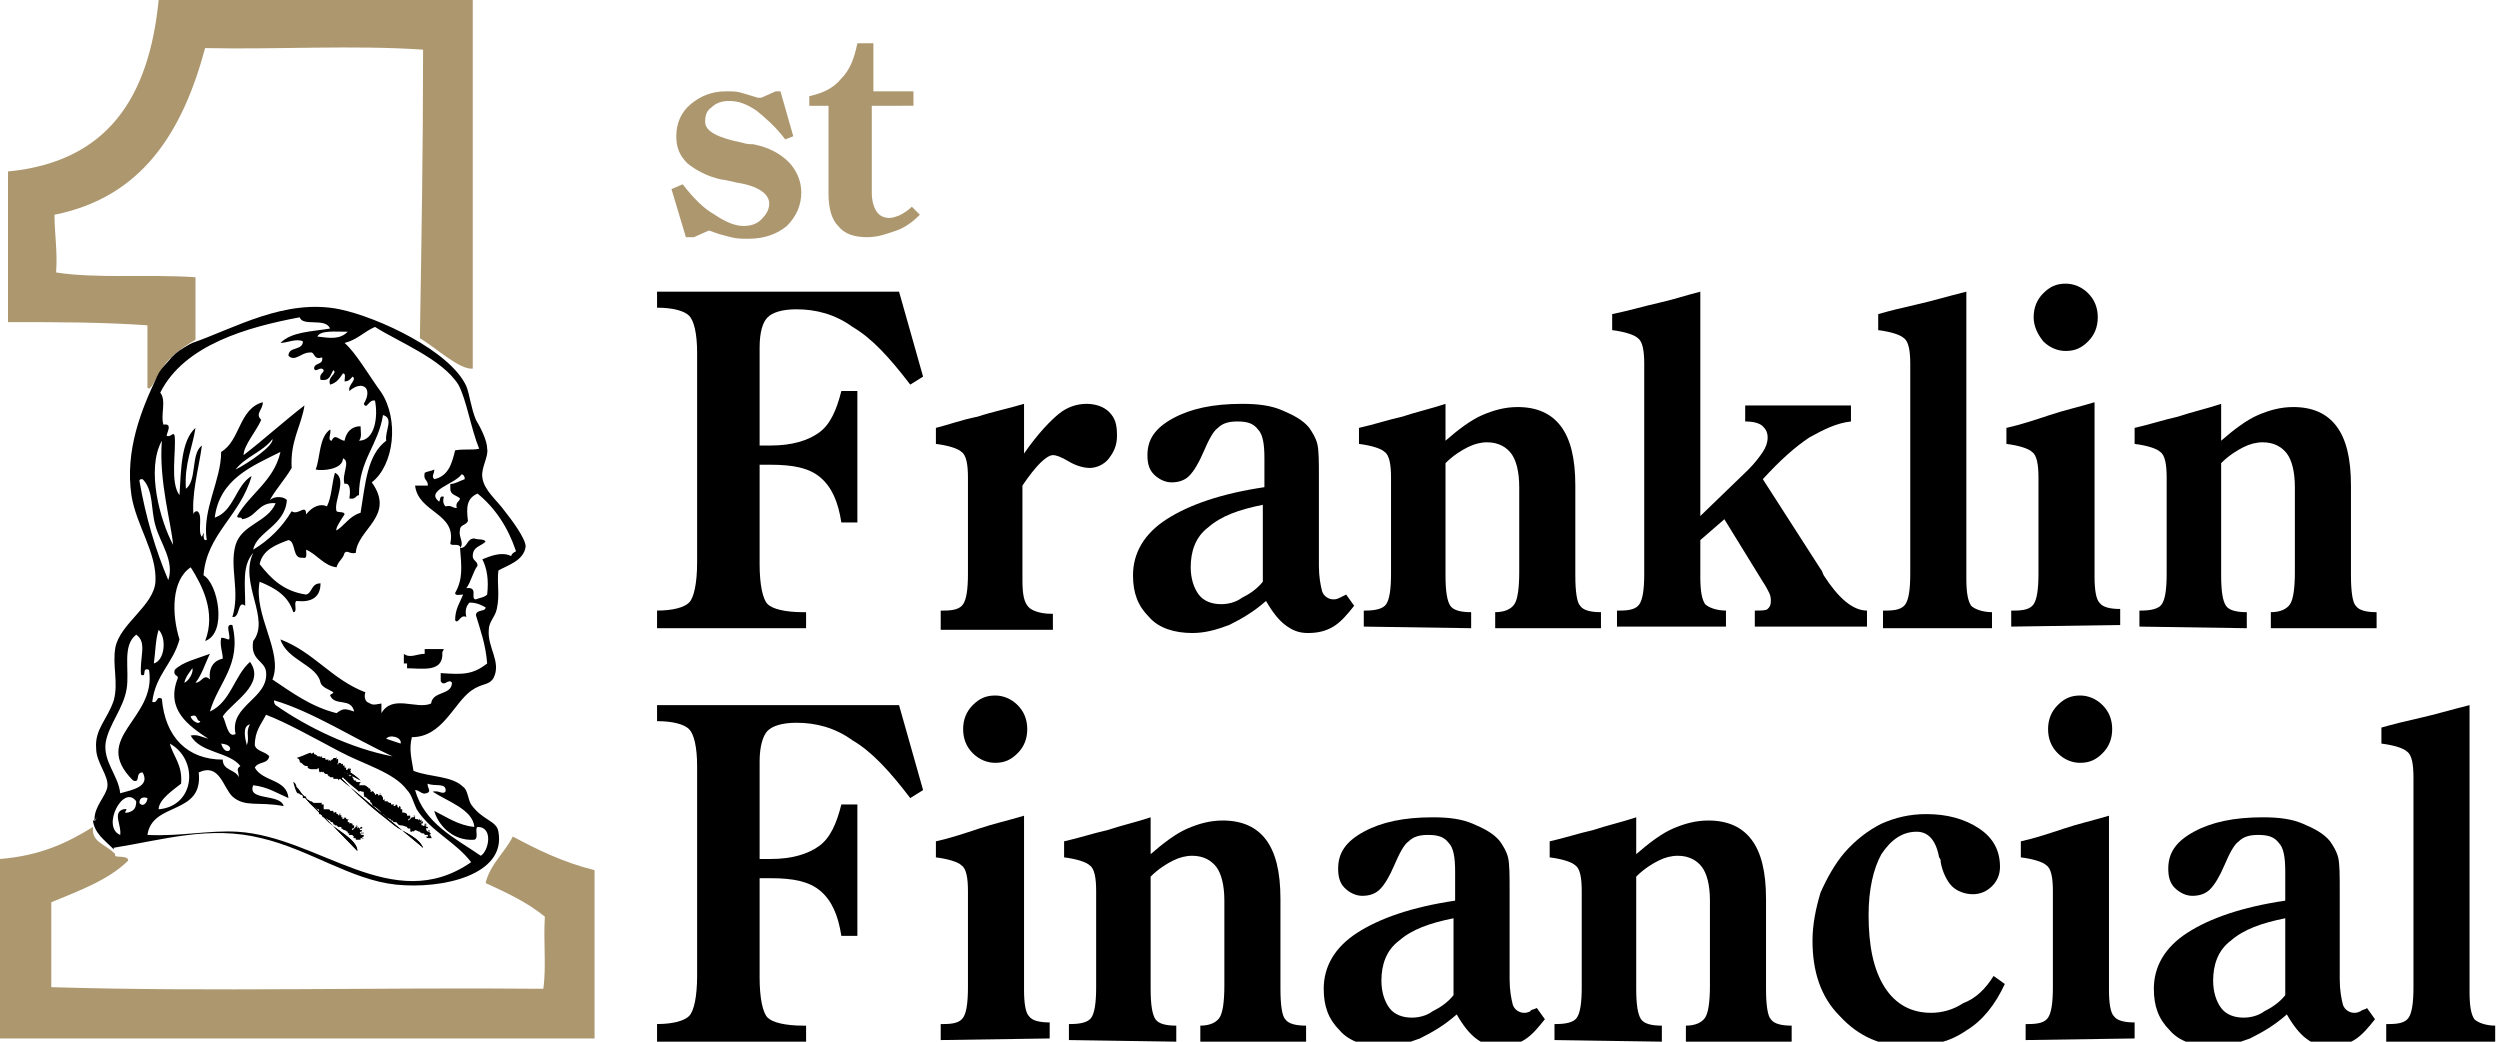 <svg xmlns="http://www.w3.org/2000/svg" xmlns:xlink="http://www.w3.org/1999/xlink" version="1.1" style="" xml:space="preserve" width="156" height="65"><rect id="backgroundrect" width="100%" height="100%" x="0" y="0" fill="none" stroke="none"/>
<style type="text/css">
	.st0{fill:#AD976E;}
</style>






























<g class="currentLayer" style=""><title>Layer 1</title><path class="st0" d="M12.2,21.2 c0,-1.3 0,-2.6 0,-3.9 c-2.8,-0.2 -6.2,0.1 -8.7,-0.3 c0.1,-1.3 -0.1,-2.4 -0.1,-3.6 c5.5,-1.1 8,-5.2 9.4,-10.4 c4.5,0.1 9.3,-0.2 13.6,0.1 c0,6.1 -0.1,12.1 -0.2,18 c1,0.6 2.5,2 3.3,1.9 c0,-7.7 0,-15.4 0,-23 c-6.5,0 -13.1,0 -19.6,0 c-0.6,6.1 -3.2,10.1 -9.4,10.7 c0,3.1 0,6.3 0,9.4 c3,0 5.9,0 8.7,0.2 c0,1.3 0,2.6 0,3.9 c0.2,0.2 0.4,-0.4 0.6,-0.6 l0,0 C10.3,22.4 11.2,21.8 12.2,21.2 z" id="svg_1"/><path d="M5.9,51.3 L5.9,51.3 L5.9,51.3 z" id="svg_2" class=""/><path d="M32.8,34.1 c0,-0.5 -0.9,-1.7 -1.3,-2.2 c-0.5,-0.7 -1.3,-1.3 -1.4,-2.1 c-0.1,-0.6 0.4,-1.3 0.3,-1.8 c0,-0.5 -0.4,-1.3 -0.7,-1.8 c-0.3,-0.7 -0.4,-1.6 -0.6,-2.1 c-1,-2.2 -5.5,-4.3 -7.9,-4.8 c-3.4,-0.7 -6.6,1.2 -9.2,2.1 l-0.2,0.1 c-0.5,0.3 -0.7,0.4 -1.1,0.8 c-0.3,0.4 -0.7,0.7 -0.9,1.2 c0.1,0 -0.1,-0.1 0,0 c-1,2.1 -2,4.6 -1.6,7.4 c0.3,1.9 1.6,3.6 1.5,5.4 c-0.1,1.5 -2.2,2.6 -2.5,4.1 c-0.2,1.1 0.2,2.2 -0.1,3.3 c-0.4,1.2 -1.2,1.8 -1.1,3 c0,0.9 0.8,1.7 0.7,2.4 c-0.1,0.6 -0.8,1.2 -0.8,2 c0,0 0,0.1 -0.1,0.1 l0,0 c0.3,0 0.2,-0.4 0.2,-0.5 c0,0.1 0.1,0.6 -0.2,0.5 c0.1,0.8 0.7,1.2 1.3,1.8 c0,0 0,0 0,-0.1 c3.1,-0.5 6,-1.4 9.2,-0.6 c3,0.7 5.6,2.6 8.4,2.9 c2.9,0.3 6.9,-0.6 6.4,-3.3 c-0.1,-0.7 -1,-0.7 -1.7,-1.7 c-0.2,-0.3 -0.2,-0.9 -0.5,-1.1 c-0.7,-0.7 -2.1,-0.6 -3.1,-1 c-0.1,-0.7 -0.3,-1.3 -0.1,-2.1 c1.9,0 2.6,-2.1 3.7,-2.9 c0.7,-0.5 1.1,-0.3 1.4,-0.8 c0.5,-1 -0.4,-1.9 -0.3,-3 c0,-0.5 0.4,-0.8 0.5,-1.3 c0.2,-0.9 0,-1.6 0.1,-2.4 C31.6,35.3 32.7,35 32.8,34.1 zM21.7,20.7 c-0.5,0.5 -1.1,0.4 -1.9,0.3 C20,20.6 20.9,20.7 21.7,20.7 zM10,24.5 c1.5,-3 5.5,-4.1 8.7,-4.7 c0.2,0.6 1.6,0 1.9,0.7 c-1.2,0.2 -2.4,0.2 -3.1,0.9 c0.4,0 1,-0.3 1.4,-0.1 c0,0.6 -0.9,0.3 -0.9,0.9 c0.4,0.4 0.8,-0.2 1.3,-0.2 c0.4,-0.1 0.2,0.5 0.8,0.3 c0.1,0.5 -0.5,0.3 -0.5,0.7 c0.1,0.3 0.4,-0.2 0.6,0.1 c0,0.2 -0.3,0.2 -0.2,0.6 c0.6,0.1 0.6,-0.3 0.8,-0.6 c0.3,0.2 -0.4,0.4 -0.2,0.9 c0.4,-0.1 0.6,-0.4 0.8,-0.7 c0.2,0 0.1,0.3 0.1,0.5 c0.3,0 0.4,-0.2 0.5,-0.3 c0.3,0.2 -0.3,0.5 -0.2,0.9 c0.8,-0.7 1.5,-0.2 0.9,0.8 c0.2,0.4 0.3,-0.3 0.7,-0.2 c0.2,1 0,2.5 -1,2.5 c0.2,-0.2 0.1,-0.6 0.1,-0.9 c-0.6,0 -0.9,0.4 -1,0.9 c-0.3,0 -0.6,-0.5 -0.8,0 c-0.3,0 0,-0.5 -0.1,-0.7 c-0.7,0.5 -0.6,1.7 -0.9,2.5 c0.4,0.1 1.7,0 1.7,-0.7 c0.5,0.2 -0.1,1 0.1,1.6 c0.3,-0.1 0.4,0.3 0.3,0.9 c0.4,0.1 0.4,-0.2 0.6,-0.2 c0,-2.2 1.2,-3.1 1.5,-5 c0.7,0.2 0.1,1 0.2,1.6 c-1.2,0.9 -1.3,2.7 -1.6,4.5 c-0.7,0.2 -1,0.8 -1.5,1.1 c-0.1,-0.1 0.3,-0.7 0.5,-1 c0,-0.2 -0.4,-0.1 -0.5,-0.2 c-0.2,-0.6 0.7,-2 -0.1,-2.4 c-0.2,0.7 -0.2,1.5 -0.5,2.1 c-0.4,-0.2 -0.9,0 -1.3,0.5 c0,-0.7 -0.5,0.1 -0.9,-0.2 c-0.6,1 -1.4,1.8 -2.4,2.4 c0.2,-1.1 2,-1.5 2.1,-3.1 c-0.3,-0.3 -1,-0.2 -1.1,0.1 c0.2,-0.5 1,-1.4 1.4,-2.1 c-0.1,-1.7 0.6,-2.6 0.8,-3.9 c-1.3,1 -2.5,2.1 -3.8,3.1 c0,-0.6 0.8,-1.5 1.1,-2.2 c-0.4,-0.4 0.1,-0.6 0.1,-1.1 c-1.5,0.4 -1.4,2.4 -2.6,3.1 c0,1.8 -1.2,3.6 -0.9,5.5 c-0.4,0.1 0,-0.9 -0.3,-0.2 c-0.3,-0.3 0.1,-1.4 -0.3,-1.6 c-0.2,0 -0.3,0.2 -0.2,0.5 c-0.2,-1.5 0.3,-3.1 0.5,-4.6 c-0.7,0.5 -0.3,2.2 -1,2.7 c-0.1,-1.6 0.4,-2.5 0.6,-3.8 c-0.9,0.8 -0.9,2.6 -1,4.2 c-0.6,-0.8 -0.2,-2.7 -0.3,-3.7 c-0.1,-0.3 -0.2,0.1 -0.5,0 c0,-0.2 0.4,-0.8 -0.2,-0.7 C10,25.9 10.4,25 10,24.5 zM14.7,29.3 c0.6,-0.8 1.7,-1.1 2.3,-1.9 C17.1,27.8 15.5,28.9 14.7,29.3 zM10.1,27.5 c-0.2,2.5 0.6,5.2 0.7,6.5 C10,32.5 9.1,29.3 10.1,27.5 zM8.7,30 c0,-0.1 0.1,-0.1 0.2,-0.1 c0.7,0.7 0.5,1.9 0.8,2.9 c0.3,1.1 1.2,2.2 0.8,3.4 C9.7,34.3 9.1,32.3 8.7,30 zM9.9,39.3 c0.5,0.5 0.4,1.9 -0.3,2.1 C9.7,40.7 9.7,39.9 9.9,39.3 zM11.2,39.9 c-0.5,-1.6 -0.5,-3.7 0.7,-4.5 c0.7,1.1 1.6,2.8 0.9,4.6 c1.4,-0.5 0.8,-3.6 -0.1,-4.1 c0.2,-2.6 2.3,-3.7 3,-6.2 c-1,0.6 -1.1,2.2 -2.3,2.6 c0.3,-2.4 2.3,-3.2 4.1,-4.1 c-0.4,1.8 -1.9,2.6 -2.7,4 c0,0.2 0.3,0 0.3,0.2 c0.9,-0.1 1,-1.1 2.1,-1 c-0.5,1.2 -2.1,1.3 -2.5,2.6 c-0.4,1.4 0.3,2.9 -0.2,4.5 c0.5,0.1 0.3,-1.1 0.8,-0.7 c0,-1.4 -0.2,-2.5 0.5,-3.3 c-0.9,1.9 1.1,4.1 0,5.5 c-0.2,1.2 0.7,1.2 0.8,1.9 c0.2,1.7 -2.3,2.1 -1.9,3.9 c-0.5,0.3 -0.6,-0.8 -0.8,-1.1 c0.6,-0.9 2.7,-2 1.7,-3.4 c-1,0.9 -1.2,2.5 -2.5,3.1 c0.5,-1.8 2,-2.9 1.4,-5.4 c-0.5,-0.1 -0.1,0.6 -0.2,0.9 c-0.2,0 -0.2,-0.1 -0.5,-0.1 c-0.1,0.5 0.1,0.9 0.1,1.3 c-0.5,0.1 -0.9,0.5 -0.8,1.3 c-0.4,-0.4 -0.5,0.2 -0.9,0.2 c0.4,-0.5 0.6,-1.2 0.9,-1.8 c-0.8,0.3 -1.7,0.5 -2.2,1 c-0.1,0.4 0.2,0.3 0.2,0.5 c-0.8,2 0.7,3 1.9,3.8 c-0.4,-0.1 -0.7,-0.3 -1.1,-0.2 c0.6,1.1 2.4,1 3.1,1.9 c-0.3,0.2 -0.1,0.3 -0.1,0.7 c-0.2,-0.5 -1,-0.4 -1,-1.1 c-2.2,0 -3.6,-1.4 -3.8,-3.8 c-0.4,-0.2 -0.2,0.3 -0.6,0.2 C9.7,42.1 10.8,41.4 11.2,39.9 zM15.4,46.5 c-0.1,-0.4 -0.3,-1.2 0.2,-1.3 C15.3,45.7 15.6,46 15.4,46.5 zM13.8,46.4 C14.9,46.5 14.1,47.4 13.8,46.4 L13.8,46.4 zM12.5,45 c-0.1,0.3 -0.6,-0.1 -0.6,-0.3 C12.4,44.5 12.2,45 12.5,45 zM11.5,42.6 c0.1,-0.4 0.3,-0.6 0.5,-0.9 C12.1,41.9 11.8,42.5 11.5,42.6 zM10.6,46.4 c1.8,1 1.6,3.9 -0.7,4.1 c0,-0.6 0.9,-1.2 1.4,-1.6 C11.4,47.7 10.8,47.2 10.6,46.4 zM8,50.7 c-0.5,0.1 0.2,-0.3 -0.3,-0.2 c-0.7,0.2 -0.1,1 -0.2,1.6 c-1.2,-0.5 0.2,-3.2 1,-2.1 C8.5,50.5 8.3,50.6 8,50.7 zM8.7,50.1 c0,-0.3 0.2,-0.4 0.5,-0.3 C9.2,50.1 8.9,50.4 8.7,50.1 zM8.3,48.7 c0.5,0.2 0.1,-0.5 0.6,-0.5 c0.5,0.9 -0.7,1.1 -1.4,1.3 c-0.1,-1.1 -1.1,-2 -0.9,-3.2 c0.2,-1.1 1.1,-2.1 1.3,-3.3 c0.2,-1.2 -0.3,-2.7 0.6,-3.4 c0.7,0.5 0.2,1.4 0.3,2.5 c0.4,0.2 0,-0.5 0.5,-0.3 C9.8,44.9 5.6,46 8.3,48.7 zM26.7,48.9 c0.4,0.2 1.2,-0.1 1.1,0.5 c-0.2,0.2 -0.4,-0.1 -0.8,0 c0.9,0.6 2.5,1.1 2.6,2.2 c-1,-0.1 -1.7,-0.6 -2.5,-1 c0.2,0.8 1.1,1.9 2.5,1.8 c0.3,-0.1 0,-0.7 0.2,-0.8 c1,0 0.7,1.5 0.2,1.8 c-1.6,-1.1 -3.5,-2 -4.1,-4.1 c0.3,0 0.4,0.3 0.7,0.2 C27,49.4 26.6,49.1 26.7,48.9 zM26,50.5 c0.9,1.4 2.4,2 3.4,3.3 c-4.9,3.4 -9.5,-1.6 -14.6,-1.9 c-1.8,-0.1 -3.5,0.3 -5.6,0.2 c0.3,-2.1 3.5,-1.2 3.2,-3.9 c1.3,-0.6 1.5,0.9 2.1,1.5 c0.8,0.7 1.6,0.3 3.2,0.6 C17.5,49.5 15.4,50 15.8,49 c0.9,0.1 1.5,0.5 2.2,0.8 c-0.1,-1.2 -1.6,-1 -2.1,-1.9 c0.2,-0.4 0.8,-0.2 0.9,-0.7 c-0.2,-0.3 -0.8,-0.3 -0.9,-0.7 c0,-0.9 0.4,-1.3 0.7,-1.9 c1.3,0.5 2.9,1.4 4.6,2.3 c1.5,0.8 3.4,1.3 4.2,2.4 C25.7,49.6 25.8,50.1 26,50.5 zM24.5,47.2 c-2.6,-0.5 -5.3,-1.8 -7.3,-3.2 c-0.1,-0.1 -0.1,-0.2 -0.1,-0.3 C19.5,44.4 22.1,46.1 24.5,47.2 zM24.1,46.1 c0.2,-0.3 1,-0.1 0.9,0.3 C24.7,46.3 24.4,46.2 24.1,46.1 zM27.5,42 c0,0.2 0,0.3 0,0.5 c0.2,0.4 0.5,-0.2 0.7,0.1 c0,0.8 -1.2,0.5 -1.3,1.3 c-0.9,0.4 -2.4,-0.6 -3.1,0.6 c0,-0.2 0,-0.4 0,-0.6 c-0.6,0.1 -0.5,0.1 -0.9,-0.1 c-0.1,-0.1 -0.2,-0.3 -0.1,-0.6 c-2.1,-0.8 -3.2,-2.5 -5.3,-3.3 c0.4,1.3 2.3,1.6 2.5,2.7 c0.1,0.3 0.5,0.4 0.8,0.6 c0,0.1 -0.2,0.1 -0.2,0.2 c0.3,0.7 1.3,0.1 1.5,1 c-0.6,-0.2 -0.7,-0.2 -1.1,0.1 c-1.6,-0.4 -2.8,-1.3 -4,-2.1 c0.7,-1.7 -1.2,-4 -0.8,-6.1 c1,0.4 1.8,0.9 2.1,1.9 c0.3,0 0,-0.6 0.2,-0.7 c0.9,0.1 1.5,-0.2 1.5,-1.1 c-0.6,0 -0.5,0.6 -0.9,0.7 c-1.4,-0.2 -2.2,-1 -2.9,-1.9 c0.2,-0.9 1,-1.2 1.8,-1.5 c0.5,0.1 0.2,1.2 0.9,1.1 c0.3,0.1 0.2,-0.3 0.2,-0.5 c0.7,0.3 1.1,1 1.9,1.1 c0.1,-0.4 0.4,-0.5 0.5,-0.9 c0.2,-0.2 0.3,0.1 0.7,0 c0.1,-1.5 2.5,-2.3 1,-4.4 c1.4,-1.1 1.7,-3.9 0.6,-5.6 c-0.8,-1.1 -1.6,-2.5 -2.3,-3.1 c0.8,-0.2 1.2,-0.7 1.9,-1 c1.4,0.9 4.2,2 5.2,3.6 c0.5,0.9 0.8,2.8 1.3,4 c-0.4,0.1 -0.9,0 -1.5,0.1 c-0.2,0.8 -0.4,1.6 -1.3,1.8 c-0.2,-0.2 0,-0.3 0,-0.6 c-0.2,0.1 -0.4,0.1 -0.6,0.2 c-0.1,0.5 0.2,0.4 0.2,0.8 c-0.3,0 -0.5,0 -0.8,0 c0.2,1.7 2.6,1.7 2.2,3.6 c0,0.2 0.5,0 0.6,0.2 c0.1,1.3 0.2,2 -0.3,2.9 c0,0.2 0.3,0.1 0.5,0.1 C28.7,37.6 28.4,38 28.4,38.7 c0.2,0.3 0.3,-0.4 0.7,-0.2 c-0.1,-0.4 0,-0.7 0.2,-0.9 c0.5,0 0.8,0.2 1,0.3 c0,0.3 -0.6,0.1 -0.6,0.5 c0.3,1 0.6,1.8 0.7,3 C29.5,42.1 28.9,42.1 27.5,42 zM28.7,31.1 c0,0.2 -0.3,0.2 -0.2,0.6 c-0.3,0 -0.3,-0.2 -0.7,-0.1 c-0.1,-0.1 -0.2,-0.3 -0.1,-0.6 c-0.3,-0.1 -0.2,0.2 -0.3,0.3 c-0.9,-0.7 1,-1.1 1.4,-1.7 c0.1,0 0.2,0.1 0.2,0.3 c-0.3,0.1 -0.6,0.3 -0.9,0.3 c0,0.1 0,0.2 0,0.3 C28.1,30.9 28.5,30.9 28.7,31.1 zM30.1,34.9 c0.3,0.6 0.4,1.3 0.3,2.2 c-0.2,0.2 -0.5,0.2 -0.7,0.3 c-0.4,0 0.2,-0.8 -0.6,-0.7 c0.3,-0.4 0.4,-1 0.7,-1.4 c0,-0.3 -0.3,-0.3 -0.3,-0.6 c0,-0.6 0.5,-0.6 0.8,-0.9 c-0.1,-0.2 -0.5,-0.1 -0.7,-0.2 c-0.5,0 -0.4,0.6 -0.9,0.6 c0.3,-0.3 -0.1,-0.7 0,-1.1 c0,-0.4 0.4,-0.3 0.5,-0.6 c-0.1,-0.8 -0.1,-1.4 0.6,-1.7 c1.1,0.9 1.9,2.1 2.4,3.6 c-0.2,0.1 -0.3,0.2 -0.3,0.3 C31.3,34.4 30.6,34.7 30.1,34.9 z" id="svg_3" class=""/><path class="st0" d="M32,52.2 c-0.5,1 -1.4,1.7 -1.7,2.9 c1.3,0.6 2.6,1.2 3.7,2.1 c-0.1,1.5 0.1,3.2 -0.1,4.5 c-10.2,-0.1 -20.7,0.2 -30.7,-0.1 c0,-1.8 0,-3.5 0,-5.3 c1.7,-0.7 3.6,-1.4 4.8,-2.6 c0,-0.4 -1,-0.1 -0.8,-0.4 c-0.6,-0.6 -1.3,-0.7 -1.4,-1.4 v-0.2 v-0.1 c-1.6,1 -3.3,1.8 -5.8,2 c0,3.7 0,7.5 0,11.2 c12.4,0 24.7,0 37.1,0 c0,-3.5 0,-7 0,-10.5 C35.1,53.8 33.5,53 32,52.2 z" id="svg_4"/><path d="M41,39.1 v-1 c1,0 1.7,-0.2 2,-0.5 s0.5,-1.2 0.5,-2.5 V22 c0,-1.2 -0.2,-2 -0.5,-2.3 s-1,-0.5 -2,-0.5 v-1 h15.1 l1.5,5.3 L56.8,24 c-1.3,-1.7 -2.4,-2.9 -3.6,-3.6 c-1.1,-0.8 -2.3,-1.1 -3.5,-1.1 c-0.9,0 -1.5,0.2 -1.8,0.5 S47.4,20.7 47.4,21.7 v6.1 h0.7 c1.3,0 2.3,-0.3 3,-0.8 s1.1,-1.4 1.4,-2.6 h1 v8.2 h-1 c-0.2,-1.3 -0.6,-2.2 -1.3,-2.8 c-0.7,-0.6 -1.7,-0.8 -3.1,-0.8 H47.4 v6.2 c0,1.3 0.2,2.2 0.5,2.5 s1.1,0.5 2.2,0.5 h0.2 v1 h-9.3 V39.1 z" id="svg_5" class=""/><path d="M58.7,39.1 v-1 h0.2 c0.6,0 1,-0.1 1.2,-0.4 s0.3,-0.9 0.3,-1.9 v-6 c0,-0.8 -0.1,-1.4 -0.4,-1.6 c-0.2,-0.2 -0.8,-0.4 -1.6,-0.5 v-1 c0.8,-0.2 1.6,-0.5 2.6,-0.7 c0.9,-0.3 1.9,-0.5 2.9,-0.8 v3.1 c0.9,-1.3 1.7,-2.1 2.2,-2.5 s1.1,-0.6 1.7,-0.6 c0.6,0 1.1,0.2 1.4,0.5 c0.4,0.4 0.5,0.8 0.5,1.5 c0,0.6 -0.2,1 -0.5,1.4 s-0.8,0.6 -1.2,0.6 c-0.3,0 -0.8,-0.1 -1.3,-0.4 s-0.8,-0.4 -1,-0.4 s-0.5,0.2 -0.8,0.5 s-0.7,0.8 -1.1,1.4 v5.9 c0,0.9 0.1,1.4 0.4,1.7 c0.2,0.2 0.7,0.4 1.4,0.4 h0.1 v1 h-7 V39.1 z" id="svg_6" class=""/><path d="M84,37.1 l0.5,0.7 c-0.4,0.5 -0.8,1 -1.3,1.3 s-1,0.4 -1.6,0.4 s-1,-0.2 -1.4,-0.5 s-0.8,-0.8 -1.2,-1.5 c-0.8,0.7 -1.5,1.1 -2.3,1.5 c-0.8,0.3 -1.5,0.5 -2.3,0.5 c-1.1,0 -2.1,-0.3 -2.7,-1 c-0.7,-0.7 -1,-1.5 -1,-2.6 c0,-1.4 0.7,-2.6 2.1,-3.5 c1.4,-0.9 3.4,-1.6 6.1,-2 v-1.8 c0,-0.9 -0.1,-1.5 -0.4,-1.8 c-0.3,-0.4 -0.7,-0.5 -1.3,-0.5 c-0.5,0 -0.9,0.1 -1.2,0.4 c-0.3,0.2 -0.6,0.8 -0.9,1.5 c-0.3,0.7 -0.6,1.2 -0.9,1.5 c-0.3,0.3 -0.7,0.4 -1.1,0.4 c-0.4,0 -0.8,-0.2 -1.1,-0.5 s-0.4,-0.7 -0.4,-1.2 c0,-1 0.5,-1.7 1.6,-2.3 c1.1,-0.6 2.5,-0.9 4.3,-0.9 c1,0 1.8,0.1 2.5,0.4 s1.3,0.6 1.7,1.1 c0.2,0.3 0.4,0.6 0.5,1 s0.1,1.1 0.1,2.2 v5.4 c0,0.7 0.1,1.2 0.2,1.6 c0.1,0.3 0.4,0.5 0.7,0.5 c0.1,0 0.2,0 0.4,-0.1 C83.6,37.3 83.8,37.2 84,37.1 zM78.8,36.3 v-4.8 c-1.5,0.3 -2.6,0.7 -3.4,1.4 c-0.8,0.6 -1.1,1.5 -1.1,2.5 c0,0.7 0.2,1.3 0.5,1.7 c0.3,0.4 0.8,0.6 1.4,0.6 c0.4,0 0.9,-0.1 1.3,-0.4 C77.9,37.1 78.4,36.8 78.8,36.3 z" id="svg_7" class=""/><path d="M85.1,39.1 v-1 h0.1 c0.6,0 1.1,-0.1 1.3,-0.4 s0.3,-0.9 0.3,-1.9 v-6 c0,-0.8 -0.1,-1.4 -0.4,-1.6 c-0.2,-0.2 -0.8,-0.4 -1.6,-0.5 v-1 c0.9,-0.2 1.8,-0.5 2.7,-0.7 c0.9,-0.3 1.8,-0.5 2.7,-0.8 v2.3 c0.8,-0.7 1.6,-1.3 2.3,-1.6 c0.7,-0.3 1.4,-0.5 2.2,-0.5 c1.2,0 2.1,0.4 2.7,1.2 c0.6,0.8 0.9,2 0.9,3.7 v5.6 c0,1 0.1,1.7 0.3,1.9 c0.2,0.3 0.7,0.4 1.3,0.4 v1 h-6.6 v-1 c0.6,0 1,-0.2 1.2,-0.5 s0.3,-1 0.3,-2 v-5.3 c0,-1 -0.2,-1.7 -0.5,-2.1 s-0.8,-0.7 -1.5,-0.7 c-0.4,0 -0.8,0.1 -1.2,0.3 c-0.4,0.2 -0.9,0.5 -1.4,1 v7 c0,1 0.1,1.6 0.3,1.9 s0.7,0.4 1.3,0.4 v1 L85.1,39.1 L85.1,39.1 z" id="svg_8" class=""/><path d="M100.9,39.1 v-1 h0.2 c0.6,0 1,-0.1 1.2,-0.4 s0.3,-0.9 0.3,-1.9 V22.7 c0,-0.8 -0.1,-1.4 -0.4,-1.6 c-0.2,-0.2 -0.8,-0.4 -1.6,-0.5 v-1 c1,-0.2 2,-0.5 2.9,-0.7 s1.8,-0.5 2.6,-0.7 v14 l3,-2.9 c0.4,-0.4 0.7,-0.8 0.9,-1.1 c0.2,-0.3 0.3,-0.6 0.3,-0.9 s-0.1,-0.5 -0.3,-0.7 s-0.6,-0.3 -1.1,-0.3 v-1 h6.6 v1 c-0.9,0.1 -1.7,0.5 -2.6,1 c-0.9,0.6 -1.8,1.4 -2.9,2.6 l3.6,5.6 c0.1,0.1 0.1,0.2 0.2,0.4 c0.9,1.4 1.8,2.2 2.7,2.2 v1 h-7 v-1 c0.4,0 0.7,0 0.8,-0.1 s0.2,-0.2 0.2,-0.5 c0,-0.1 0,-0.3 -0.1,-0.5 s-0.2,-0.4 -0.4,-0.7 l-2.4,-3.9 l-1.5,1.3 V36 c0,0.9 0.1,1.4 0.3,1.7 c0.2,0.2 0.7,0.4 1.3,0.4 v1 H100.9 z" id="svg_9" class=""/><path d="M117.5,39.1 v-1 h0.2 c0.6,0 1,-0.1 1.2,-0.4 s0.3,-0.9 0.3,-1.9 V22.7 c0,-0.8 -0.1,-1.4 -0.4,-1.6 c-0.2,-0.2 -0.8,-0.4 -1.6,-0.5 v-1 c0.7,-0.2 1.5,-0.4 2.4,-0.6 s1.9,-0.5 3.1,-0.8 v17.9 c0,0.9 0.1,1.4 0.3,1.7 c0.2,0.2 0.7,0.4 1.3,0.4 v1 h-6.8 V39.1 z" id="svg_10" class=""/><path d="M125.5,39.1 v-1 h0.2 c0.6,0 1,-0.1 1.2,-0.4 s0.3,-0.9 0.3,-1.9 v-6 c0,-0.8 -0.1,-1.4 -0.4,-1.6 c-0.2,-0.2 -0.8,-0.4 -1.6,-0.5 v-1 c0.9,-0.2 1.8,-0.5 2.7,-0.8 s1.8,-0.5 2.8,-0.8 V36 c0,0.8 0.1,1.4 0.3,1.6 c0.2,0.3 0.7,0.4 1.3,0.4 v1 L125.5,39.1 L125.5,39.1 zM126.9,19.8 c0,-0.6 0.2,-1.1 0.6,-1.5 c0.4,-0.4 0.8,-0.6 1.4,-0.6 c0.5,0 1,0.2 1.4,0.6 c0.4,0.4 0.6,0.9 0.6,1.5 s-0.2,1.1 -0.6,1.5 c-0.4,0.4 -0.8,0.6 -1.4,0.6 c-0.5,0 -1,-0.2 -1.4,-0.6 C127.1,20.8 126.9,20.3 126.9,19.8 z" id="svg_11" class=""/><path d="M133.5,39.1 v-1 h0.1 c0.6,0 1.1,-0.1 1.3,-0.4 s0.3,-0.9 0.3,-1.9 v-6 c0,-0.8 -0.1,-1.4 -0.4,-1.6 c-0.2,-0.2 -0.8,-0.4 -1.6,-0.5 v-1 c0.9,-0.2 1.8,-0.5 2.7,-0.7 c0.9,-0.3 1.8,-0.5 2.7,-0.8 v2.3 c0.8,-0.7 1.6,-1.3 2.3,-1.6 c0.7,-0.3 1.4,-0.5 2.2,-0.5 c1.2,0 2.1,0.4 2.7,1.2 c0.6,0.8 0.9,2 0.9,3.7 v5.6 c0,1 0.1,1.7 0.3,1.9 c0.2,0.3 0.7,0.4 1.3,0.4 v1 h-6.6 v-1 c0.6,0 1,-0.2 1.2,-0.5 s0.3,-1 0.3,-2 v-5.3 c0,-1 -0.2,-1.7 -0.5,-2.1 s-0.8,-0.7 -1.5,-0.7 c-0.4,0 -0.8,0.1 -1.2,0.3 c-0.4,0.2 -0.9,0.5 -1.4,1 v7 c0,1 0.1,1.6 0.3,1.9 s0.7,0.4 1.3,0.4 v1 L133.5,39.1 L133.5,39.1 z" id="svg_12" class=""/><path d="M41,64.9 v-1 c1,0 1.7,-0.2 2,-0.5 s0.5,-1.2 0.5,-2.5 V47.8 c0,-1.2 -0.2,-2 -0.5,-2.3 s-1,-0.5 -2,-0.5 v-1 h15.1 l1.5,5.3 l-0.8,0.5 c-1.3,-1.7 -2.4,-2.9 -3.6,-3.6 c-1.1,-0.8 -2.3,-1.1 -3.5,-1.1 c-0.9,0 -1.5,0.2 -1.8,0.5 s-0.5,1 -0.5,1.9 v6.1 h0.7 c1.3,0 2.3,-0.3 3,-0.8 s1.1,-1.4 1.4,-2.6 h1 v8.2 h-1 c-0.2,-1.3 -0.6,-2.2 -1.3,-2.8 c-0.7,-0.6 -1.7,-0.8 -3.1,-0.8 H47.4 v6.2 c0,1.3 0.2,2.2 0.5,2.5 s1.1,0.5 2.2,0.5 h0.2 v1 h-9.3 V64.9 z" id="svg_13" class=""/><path d="M58.7,64.9 v-1 h0.2 c0.6,0 1,-0.1 1.2,-0.4 s0.3,-0.9 0.3,-1.9 v-6 c0,-0.8 -0.1,-1.4 -0.4,-1.6 c-0.2,-0.2 -0.8,-0.4 -1.6,-0.5 v-1 c0.9,-0.2 1.8,-0.5 2.7,-0.8 s1.8,-0.5 2.8,-0.8 v10.9 c0,0.8 0.1,1.4 0.3,1.6 c0.2,0.3 0.7,0.4 1.3,0.4 v1 L58.7,64.9 L58.7,64.9 zM60.1,45.5 c0,-0.6 0.2,-1.1 0.6,-1.5 c0.4,-0.4 0.8,-0.6 1.4,-0.6 c0.5,0 1,0.2 1.4,0.6 s0.6,0.9 0.6,1.5 s-0.2,1.1 -0.6,1.5 c-0.4,0.4 -0.8,0.6 -1.4,0.6 c-0.5,0 -1,-0.2 -1.4,-0.6 C60.3,46.6 60.1,46.1 60.1,45.5 z" id="svg_14" class=""/><path d="M66.7,64.9 v-1 h0.1 c0.6,0 1.1,-0.1 1.3,-0.4 s0.3,-0.9 0.3,-1.9 v-6 c0,-0.8 -0.1,-1.4 -0.4,-1.6 c-0.2,-0.2 -0.8,-0.4 -1.6,-0.5 v-1 c0.9,-0.2 1.8,-0.5 2.7,-0.7 c0.9,-0.3 1.8,-0.5 2.7,-0.8 v2.3 c0.8,-0.7 1.6,-1.3 2.3,-1.6 c0.7,-0.3 1.4,-0.5 2.2,-0.5 c1.2,0 2.1,0.4 2.7,1.2 c0.6,0.8 0.9,2 0.9,3.7 v5.6 c0,1 0.1,1.7 0.3,1.9 c0.2,0.3 0.7,0.4 1.3,0.4 v1 h-6.6 v-1 c0.6,0 1,-0.2 1.2,-0.5 s0.3,-1 0.3,-2 v-5.3 c0,-1 -0.2,-1.7 -0.5,-2.1 s-0.8,-0.7 -1.5,-0.7 c-0.4,0 -0.8,0.1 -1.2,0.3 c-0.4,0.2 -0.9,0.5 -1.4,1 v7 c0,1 0.1,1.6 0.3,1.9 s0.7,0.4 1.3,0.4 v1 L66.7,64.9 L66.7,64.9 z" id="svg_15" class=""/><path d="M95.9,62.9 l0.5,0.7 c-0.4,0.5 -0.8,1 -1.3,1.3 s-1,0.4 -1.6,0.4 s-1,-0.2 -1.4,-0.5 s-0.8,-0.8 -1.2,-1.5 c-0.8,0.7 -1.5,1.1 -2.3,1.5 c-0.8,0.3 -1.5,0.5 -2.3,0.5 c-1.1,0 -2.1,-0.3 -2.7,-1 c-0.7,-0.7 -1,-1.5 -1,-2.6 c0,-1.4 0.7,-2.6 2.1,-3.5 c1.4,-0.9 3.4,-1.6 6.1,-2 v-1.8 c0,-0.9 -0.1,-1.5 -0.4,-1.8 c-0.3,-0.4 -0.7,-0.5 -1.3,-0.5 c-0.5,0 -0.9,0.1 -1.2,0.4 c-0.3,0.2 -0.6,0.8 -0.9,1.5 c-0.3,0.7 -0.6,1.2 -0.9,1.5 c-0.3,0.3 -0.7,0.4 -1.1,0.4 c-0.4,0 -0.8,-0.2 -1.1,-0.5 s-0.4,-0.7 -0.4,-1.2 c0,-1 0.5,-1.7 1.6,-2.3 c1.1,-0.6 2.5,-0.9 4.3,-0.9 c1,0 1.8,0.1 2.5,0.4 s1.3,0.6 1.7,1.1 c0.2,0.3 0.4,0.6 0.5,1 s0.1,1.1 0.1,2.2 v5.4 c0,0.7 0.1,1.2 0.2,1.6 c0.1,0.3 0.4,0.5 0.7,0.5 c0.1,0 0.2,0 0.4,-0.1 C95.5,63 95.7,63 95.9,62.9 zM90.7,62.1 v-4.8 c-1.5,0.3 -2.6,0.7 -3.4,1.4 c-0.8,0.6 -1.1,1.5 -1.1,2.5 c0,0.7 0.2,1.3 0.5,1.7 c0.3,0.4 0.8,0.6 1.4,0.6 c0.4,0 0.9,-0.1 1.3,-0.4 C89.8,62.9 90.3,62.6 90.7,62.1 z" id="svg_16" class=""/><path d="M97,64.9 v-1 h0.1 c0.6,0 1.1,-0.1 1.3,-0.4 s0.3,-0.9 0.3,-1.9 v-6 c0,-0.8 -0.1,-1.4 -0.4,-1.6 c-0.2,-0.2 -0.8,-0.4 -1.6,-0.5 v-1 c0.9,-0.2 1.8,-0.5 2.7,-0.7 c0.9,-0.3 1.8,-0.5 2.7,-0.8 v2.3 c0.8,-0.7 1.6,-1.3 2.3,-1.6 c0.7,-0.3 1.4,-0.5 2.2,-0.5 c1.2,0 2.1,0.4 2.7,1.2 c0.6,0.8 0.9,2 0.9,3.7 v5.6 c0,1 0.1,1.7 0.3,1.9 c0.2,0.3 0.7,0.4 1.3,0.4 v1 h-6.6 v-1 c0.6,0 1,-0.2 1.2,-0.5 s0.3,-1 0.3,-2 v-5.3 c0,-1 -0.2,-1.7 -0.5,-2.1 s-0.8,-0.7 -1.5,-0.7 c-0.4,0 -0.8,0.1 -1.2,0.3 c-0.4,0.2 -0.9,0.5 -1.4,1 v7 c0,1 0.1,1.6 0.3,1.9 s0.7,0.4 1.3,0.4 v1 L97,64.9 L97,64.9 z" id="svg_17" class=""/><path d="M124.4,60.9 l0.7,0.5 c-0.6,1.3 -1.4,2.3 -2.4,2.9 c-1,0.7 -2.2,1 -3.5,1 c-1.8,0 -3.2,-0.6 -4.4,-1.9 c-1.2,-1.2 -1.7,-2.8 -1.7,-4.7 c0,-1 0.2,-2 0.5,-3 c0.4,-0.9 0.9,-1.8 1.5,-2.5 c0.7,-0.8 1.5,-1.4 2.3,-1.8 c0.9,-0.4 1.8,-0.6 2.8,-0.6 c1.3,0 2.4,0.3 3.3,0.9 c0.9,0.6 1.3,1.4 1.3,2.4 c0,0.5 -0.2,0.9 -0.5,1.2 c-0.3,0.3 -0.7,0.5 -1.2,0.5 s-1,-0.2 -1.3,-0.5 s-0.6,-0.9 -0.7,-1.5 c0,-0.1 0,-0.2 -0.1,-0.3 c-0.2,-1.1 -0.7,-1.6 -1.4,-1.6 c-0.9,0 -1.6,0.5 -2.2,1.4 c-0.5,0.9 -0.8,2.2 -0.8,3.8 c0,1.9 0.3,3.4 1,4.5 s1.7,1.6 2.9,1.6 c0.7,0 1.4,-0.2 2,-0.6 C123.3,62.3 123.9,61.7 124.4,60.9 z" id="svg_18" class=""/><path d="M126.4,64.9 v-1 h0.2 c0.6,0 1,-0.1 1.2,-0.4 s0.3,-0.9 0.3,-1.9 v-6 c0,-0.8 -0.1,-1.4 -0.4,-1.6 c-0.2,-0.2 -0.8,-0.4 -1.6,-0.5 v-1 c0.9,-0.2 1.8,-0.5 2.7,-0.8 s1.8,-0.5 2.8,-0.8 v10.9 c0,0.8 0.1,1.4 0.3,1.6 c0.2,0.3 0.7,0.4 1.3,0.4 v1 L126.4,64.9 L126.4,64.9 zM127.8,45.5 c0,-0.6 0.2,-1.1 0.6,-1.5 s0.8,-0.6 1.4,-0.6 c0.5,0 1,0.2 1.4,0.6 s0.6,0.9 0.6,1.5 s-0.2,1.1 -0.6,1.5 c-0.4,0.4 -0.8,0.6 -1.4,0.6 c-0.5,0 -1,-0.2 -1.4,-0.6 S127.8,46.1 127.8,45.5 z" id="svg_19" class=""/><path d="M147.7,62.9 l0.5,0.7 c-0.4,0.5 -0.8,1 -1.3,1.3 s-1,0.4 -1.6,0.4 s-1,-0.2 -1.4,-0.5 s-0.8,-0.8 -1.2,-1.5 c-0.8,0.7 -1.5,1.1 -2.3,1.5 c-0.8,0.3 -1.5,0.5 -2.3,0.5 c-1.1,0 -2.1,-0.3 -2.7,-1 c-0.7,-0.7 -1,-1.5 -1,-2.6 c0,-1.4 0.7,-2.6 2.1,-3.5 c1.4,-0.9 3.4,-1.6 6.1,-2 v-1.8 c0,-0.9 -0.1,-1.5 -0.4,-1.8 c-0.3,-0.4 -0.7,-0.5 -1.3,-0.5 c-0.5,0 -0.9,0.1 -1.2,0.4 c-0.3,0.2 -0.6,0.8 -0.9,1.5 c-0.3,0.7 -0.6,1.2 -0.9,1.5 c-0.3,0.3 -0.7,0.4 -1.1,0.4 c-0.4,0 -0.8,-0.2 -1.1,-0.5 s-0.4,-0.7 -0.4,-1.2 c0,-1 0.5,-1.7 1.6,-2.3 c1.1,-0.6 2.5,-0.9 4.3,-0.9 c1,0 1.8,0.1 2.5,0.4 s1.3,0.6 1.7,1.1 c0.2,0.3 0.4,0.6 0.5,1 s0.1,1.1 0.1,2.2 v5.4 c0,0.7 0.1,1.2 0.2,1.6 c0.1,0.3 0.4,0.5 0.7,0.5 c0.1,0 0.2,0 0.4,-0.1 C147.4,63 147.6,63 147.7,62.9 zM142.6,62.1 v-4.8 c-1.5,0.3 -2.6,0.7 -3.4,1.4 c-0.8,0.6 -1.1,1.5 -1.1,2.5 c0,0.7 0.2,1.3 0.5,1.7 c0.3,0.4 0.8,0.6 1.4,0.6 c0.4,0 0.9,-0.1 1.3,-0.4 C141.7,62.9 142.2,62.6 142.6,62.1 z" id="svg_20" class=""/><path d="M148.9,64.9 v-1 h0.2 c0.6,0 1,-0.1 1.2,-0.4 s0.3,-0.9 0.3,-1.9 V48.5 c0,-0.8 -0.1,-1.4 -0.4,-1.6 c-0.2,-0.2 -0.8,-0.4 -1.6,-0.5 v-1 c0.7,-0.2 1.5,-0.4 2.4,-0.6 s1.9,-0.5 3.1,-0.8 v17.9 c0,0.9 0.1,1.4 0.3,1.7 c0.2,0.2 0.7,0.4 1.3,0.4 v1 h-6.8 V64.9 z" id="svg_21" class=""/><path class="st0" d="M43.3,14.8 h-0.5 l-0.9,-3 l0.7,-0.3 c0.7,0.9 1.3,1.5 2,1.9 c0.6,0.4 1.2,0.7 1.8,0.7 c0.4,0 0.8,-0.1 1.1,-0.4 c0.3,-0.3 0.5,-0.6 0.5,-1 c0,-0.6 -0.7,-1.1 -2,-1.3 c-0.5,-0.1 -0.8,-0.2 -1,-0.2 c-0.9,-0.2 -1.6,-0.6 -2.1,-1 c-0.5,-0.5 -0.7,-1 -0.7,-1.7 c0,-0.8 0.3,-1.5 0.9,-2 c0.6,-0.5 1.3,-0.8 2.2,-0.8 c0.4,0 0.7,0 1,0.1 s0.7,0.2 1,0.3 h0.2 l0.9,-0.4 h0.3 l0.8,2.8 l-0.5,0.2 c-0.6,-0.8 -1.3,-1.4 -1.8,-1.8 c-0.6,-0.4 -1.1,-0.6 -1.7,-0.6 c-0.4,0 -0.8,0.1 -1.1,0.4 c-0.3,0.2 -0.4,0.5 -0.4,0.9 c0,0.6 0.8,1 2.3,1.3 c0.3,0.1 0.5,0.1 0.7,0.1 c1,0.2 1.7,0.6 2.2,1.1 s0.8,1.2 0.8,1.9 c0,0.8 -0.3,1.5 -0.9,2.1 c-0.6,0.5 -1.4,0.8 -2.4,0.8 c-0.4,0 -0.7,0 -1.1,-0.1 c-0.4,-0.1 -0.8,-0.2 -1.3,-0.4 h-0.1 L43.3,14.8 z" id="svg_22"/><path class="st0" d="M50.5,6.6 V6 c0.9,-0.2 1.5,-0.5 2,-1.1 c0.5,-0.5 0.8,-1.2 1,-2.2 h1 v3 h2.5 v0.9 H54.4 V12 c0,0.5 0.1,0.9 0.3,1.2 s0.5,0.4 0.8,0.4 c0.2,0 0.5,-0.1 0.7,-0.2 c0.2,-0.1 0.5,-0.3 0.7,-0.5 l0.5,0.5 c-0.4,0.4 -0.9,0.8 -1.5,1 s-1.1,0.4 -1.8,0.4 c-0.8,0 -1.4,-0.2 -1.8,-0.7 c-0.4,-0.4 -0.6,-1.1 -0.6,-2 v-5.5 L50.5,6.6 L50.5,6.6 z" id="svg_23"/><path d="M22.3,53.1 c0,-0.7 -1.3,-1.3 -1.8,-1.8 c-0.6,-0.6 -1.3,-1.3 -1.8,-1.9 " id="svg_24" class=""/><g id="svg_25" class="">
	<g id="svg_26">
		<path d="M22.3,53.1 c0,-0.7 -1.3,-1.3 -1.8,-1.8 c-0.6,-0.6 -1.3,-1.3 -1.8,-1.9 " id="svg_27"/>
		<g id="svg_28">
			<path d="M22.2,53.1 L22.2,53.1 L22.2,53.1 z" id="svg_29"/>
			<path d="M18.6,49.5 c0.1,0 0.1,0.1 0.2,0.1 c0,0 -0.1,0 0,0 s0.1,0.1 0.1,0.2 l0,0 h0.1 l0,0 c0,0 0,0 0.1,0 v0.1 l0,0 c0.1,-0.1 0,0.1 0.1,0 l0,0 c0.1,0 0.1,0.1 0.2,0.1 l0,0 H19.4 c0,0 0.1,0 0,0 l0,0 l0,0 l0,0 c0.1,0 0,0 0,0 l0,0 l0,0 l0,0 c0,0 0,0 0.1,0 c0,0 0,0 -0.1,0 c0.1,0 0.1,0.1 0.2,0.1 l0,0 c0,0 0,0 0.1,0 l0,0 c0,0 0.1,0 0,0 l0,0 c0,0 0,0 0.1,0 l0,0 l0,0 l0,0 h0.1 l0,0 c0.1,0 0.1,0 0.1,0 l0,0 c0,0 0,0 0.1,0 c0,0 -0.1,0.1 0,0.1 c0,0 0,0 0.1,0 v0.1 c0,0 0,0.1 -0.1,0.1 l0,0 l0,0 l0,0 c0,0 0.1,-0.1 0.1,0 c0,0 0,0.1 -0.1,0.1 l0.1,-0.1 l0,0 l0,0 c0,0 0,0 0,0.1 l0,0 l0,0 l0,0 c0,0 0,0 0.1,0 l0,0 c0,0 0,0 0.1,0 l0,0 h0.1 l0,0 c0,0 0.1,0 0.1,0.1 l0,0 l0,0 l0,0 l0,0 h0.1 h0.1 l0,0 l0,0 c0,0 -0.1,0 0,0 c0,0 0.1,0 0,0 c0,0 0.1,0 0,0 l0,0 l0,0 l0,0 l0,0 c0,0 0,0 0,0.1 l0,0 c0,0 0,0 0.1,0 l0,0 c0.1,-0.1 0,0 0.1,0 c0,0 0,0 0,0.1 h0.1 l0,0 l0,0 c0,0 0,0 0,0.1 c0,0 0,0 0.1,-0.1 c0,0.1 0.1,0 0,0 l0,0 c0,0.1 0.1,0 0,0 v-0.1 l0,0 l0,0 c0,0.1 0.1,0 0,0.1 l0,0 l0,0 l0,0 c0,0 0,0 0,0.1 c0,0 0.1,-0.1 0.1,0 l0,0 l0,0 V51 l0,0 l0,0 l0,0 l0,0 l0,0 l0,0 l0,0 l0,0 l0,0 l0,0 l0,0 l0,0 c0,0 0,-0.1 0,0 l0,0 l0,0 l0,0 l0,0 c0,0 0,0 0.1,0 l0,0 l0,0 l0,0 l0,0 l0,0 c0,0 -0.1,0.1 0,0.1 c0,0 0.1,0 0.1,-0.1 c0,0 0.1,0 0.1,0.1 l0,0 c0,0 0.1,0 0.1,0.1 l0,0 l0,0 c0,0 0,0 0,-0.1 c0,0 0.1,0 0,0.1 l0,0 v0.1 l0,0 l0,0 c0,0 0,-0.1 0,0 l0,0 h0.1 l0,0 l0,0 c0,0 0,0 0,0.1 c0.1,-0.1 0.1,0 0.2,0 l0,0 l0,0 c0,0 0,0 0,0.1 c0,0 0,0 0.1,0 l0,0 l0,0 c0,0 0,0 0,0.1 l0,0 c0,0.1 -0.1,0.1 -0.1,0.1 l0,0 c0,0 -0.1,0 0,0.1 l0.1,-0.1 l0.1,-0.1 l0,0 l0,0 c0,0 0,-0.1 0.1,-0.1 l0,0 l0,0 l0,0 l-0.1,0.1 c0,0 0.1,0 0.1,-0.1 c0,0 0,0 0,0.1 c0,0 0.1,0 0,0 l0,0 l0,0 c0,0 0.1,0 0,0 l0,0 l0,0 l0,0 l0,0 l0,0 l0,0 l0,0 v0.1 l0,0 l0,0 l0.1,-0.1 l0,0 l0,0 v0.1 c0,0 0.1,0 0.1,-0.1 l0,0 c0,0 0,0 0.1,0 v0.1 h-0.1 l0,0 c0,0 0,0 -0.1,0.1 l0,0 c0,-0.1 0.1,-0.1 0.1,-0.1 s-0.1,0.1 0,0.1 c0,0 0.1,0 0,0 h0.1 c0,0 0,0.1 -0.1,0.1 l0,0 c0,0 -0.1,0 0,0.1 c0,0 0,0 0.1,0 l0,0 c0,0 0,0.1 0,0 c0,0 0,0 0,-0.1 l0,0 l0,0 c0,0 0,0 0.1,0 l0,0 c0,0 0,0 -0.1,0 l0,0 l0,0 c0,0 -0.1,0.1 0,0.1 l0,0 h0.1 l0,0 c0,0 0,-0.1 -0.1,0 c0,0.1 0,0 -0.1,0 c0,0 0,0.1 -0.1,0.1 l0,0 c0,0 0,0 0.1,-0.1 c0,0 0,0 0.1,0 c0,0 0,0 -0.1,0 c0,0 0,0 0,0.1 c0,-0.1 0,0 0.1,0 c0,0 0,-0.1 0.1,-0.1 l0,0 l0,0 c0,0 -0.1,0 -0.1,0.1 l0,0 h0.1 v0.1 c0,0 -0.1,0 -0.1,0.1 c0,0 0.1,0 0,0 l0,0 c0,0 0,0.1 0.1,0 h-0.1 l0,0 c0,0 0,0 -0.1,0 l0,0 l0,0 c0,0 0,0 0,0.1 l0,0 l0,0 c0,0 -0.1,0 0,0 H22.4 c0,0 0,0 0.1,0 l0,0 l0,0 c-0.1,0 -0.1,0 -0.1,0 l0,0 l0,0 l0,0 h-0.1 l0,0 H22.4 l0,0 h-0.1 l0,0 h-0.1 v-0.1 l0,0 c-0.1,0 0,0 -0.1,0 c0,0 -0.1,0 0,-0.1 c0,0 -0.1,0 -0.1,-0.1 l0,0 l0,0 c0,0 0,0 -0.1,0 c0,0 0,0 -0.1,0 l0,0 c-0.1,0 0,0 0,-0.1 l0,0 h-0.1 c0,0 0,0 0,-0.1 c-0.1,0 -0.1,-0.1 -0.2,-0.1 l0,0 c-0.1,0 -0.1,-0.1 -0.2,-0.1 v-0.1 c0,0 0,0 -0.1,0 c0,0 -0.1,0 0,0 c0,0 0,0 -0.1,0 c0,0 0,0 -0.1,-0.1 l0,0 l0,0 c0,0 0,0 -0.1,0 c0,-0.1 -0.1,0 -0.1,-0.1 l0,0 c0,0 0,-0.1 -0.1,-0.1 l0,0 l0,0 c-0.1,0 -0.1,-0.1 -0.1,-0.1 c-0.1,0 -0.2,-0.1 -0.2,-0.1 l0,0 c-0.1,0 0,-0.1 -0.1,0 l0,0 c0,0 0,-0.1 -0.1,-0.1 l0,0 c0,0 -0.1,0 -0.1,-0.1 l0,0 c0,0 -0.1,0 0,0 l0,0 c0,-0.1 -0.1,-0.1 -0.2,-0.1 c0,-0.1 0.1,-0.1 0,-0.1 l0,0 v-0.1 l0,0 v-0.1 l0,0 c-0.1,0 -0.1,0 -0.1,0 c-0.1,-0.1 -0.3,-0.2 -0.4,-0.3 c-0.1,-0.1 -0.2,-0.2 -0.3,-0.4 c0,-0.1 0,-0.1 0,-0.1 l0,0 c0,0 0,0 -0.1,0 l-0.1,-0.1 l0,0 l0,0 l0,0 l0,0 c-0.1,-0.1 -0.2,-0.3 -0.3,-0.4 l-0.1,-0.1 c0,-0.1 -0.1,-0.3 -0.2,-0.3 C18.5,49.6 18.6,49.5 18.6,49.5 z" id="svg_30"/>
			<path d="M22.2,53.1 C22.2,53.1 22.2,53 22.2,53.1 L22.2,53.1 z" id="svg_31"/>
			<path d="M22.3,52.6 L22.3,52.6 C22.3,52.6 22.4,52.6 22.3,52.6 L22.3,52.6 z" id="svg_32"/>
			<path d="M22.3,52.5 L22.3,52.5 L22.3,52.5 z" id="svg_33"/>
			<path d="M22.3,52.4 C22.3,52.4 22.3,52.3 22.3,52.4 L22.3,52.4 z" id="svg_34"/>
			<path d="M22.2,52.4 C22.2,52.4 22.3,52.4 22.2,52.4 C22.2,52.4 22.3,52.4 22.2,52.4 z" id="svg_35"/>
			<path d="M22.2,52.2 C22.2,52.2 22.1,52.2 22.2,52.2 C22.1,52.2 22.2,52.2 22.2,52.2 z" id="svg_36"/>
			<path d="M22.1,52.2 L22.1,52.2 C22.1,52.1 22.1,52.1 22.1,52.2 L22.1,52.2 z" id="svg_37"/>
			<path d="M20.7,51.3 L20.7,51.3 L20.7,51.3 z" id="svg_38"/>
			<path d="M20.2,50.8 L20.2,50.8 L20.2,50.8 z" id="svg_39"/>
			<polygon points="19.9,50.7 19.9,50.7 19.8,50.7 " id="svg_40"/>
		</g>
	</g>
</g><path d="M26.4,52.9 c-0.3,-0.7 -1.3,-1 -1.8,-1.4 c-0.6,-0.5 -1.3,-1 -1.8,-1.5 c-1.1,-0.9 -2.2,-2.4 -3.5,-3 " id="svg_41" class=""/><g id="svg_42" class="">
	<g id="svg_43">
		<path d="M26.4,52.9 c-0.3,-0.7 -1.3,-1 -1.8,-1.4 c-0.6,-0.5 -1.3,-1 -1.8,-1.5 c-1.1,-0.9 -2.2,-2.4 -3.5,-3 " id="svg_44"/>
		<g id="svg_45">
			<path d="M26.3,52.9 C26.4,52.9 26.4,52.8 26.3,52.9 C26.4,52.9 26.3,52.9 26.3,52.9 z" id="svg_46"/>
			<path d="M19.4,47.1 c0.2,-0.1 0.2,0.1 0.4,0.1 v0.1 c0.2,0 0.3,0.1 0.3,0.3 l0,0 h0.1 l0,0 h0.1 c0,0 0,0 0,0.1 l0,0 c0.1,-0.1 0.1,0.1 0.2,0.1 l0,0 c0.1,0 0.2,0.1 0.3,0.2 l0,0 h0.1 h0.1 l0,0 c0.1,0 0,0 0.1,0 l0,0 c0.1,0 0,0.1 0,0 l0,0 l0,0 l0,0 c0,0 0,0.1 0.1,0 c0,0 0,0 -0.1,0 c0.1,0.1 0.2,0.2 0.3,0.3 c0,0 0,0 0,0.1 c0,0 0,0 0.1,0 l0,0 h0.1 l0,0 h0.1 l0,0 c0.1,0 0,0 0.1,0 l0,0 c0,0.1 0.1,0 0.1,0 l0,0 c0.1,0 0.1,0 0.1,0.1 l0,0 c0,0 0,0.1 0.1,0.1 c0,0 -0.1,0 0,0.1 h0.1 c0,0 0,0.1 0.1,0.1 c0,0 0,0.1 -0.1,0 l0,0 l0,0 h0.1 c0,0 0.1,0 0.2,0 c0,0 0,0.1 -0.1,0.1 H22.4 l0,0 l0,0 c0,0 0.1,0 0,0.1 l0,0 c0,0 0,0 0.1,0 l0,0 h0.1 l0,0 h0.1 l0,0 c0.1,0 0.1,0 0.1,0 l0,0 c0,0.1 0.1,0 0.1,0.1 l0,0 l0,0 l0,0 l0,0 c0,0 0.1,0 0.1,0.1 h0.1 l0,0 c0,0 0,0 0,0.1 c0.1,0 -0.1,0 -0.1,0 s0.1,0 0,0 h0.1 c0,0 -0.1,0 0,0 l0,0 l0,0 l0,0 c0,0 0.1,0 0,0.1 l0,0 h0.1 l0,0 c0.1,-0.1 0,0 0.1,0 c0,0 0.1,0.1 0,0.1 H23.4 l0,0 l0,0 v0.1 c0,0 0.1,0 0.1,-0.1 c0,0.1 0.1,0 0.1,0.1 c0,0 -0.1,0 0,0 c0,0.1 0.1,0 0.1,0 v-0.1 c0,0 0.1,0 0,0.1 c0,0 0,0 0.1,0 c0,0.1 0.1,0.1 0.1,0.2 l0,0 l0,0 l0,0 c0,0 0,0 0,0.1 s0.1,-0.1 0.1,0 l0,0 l0,0 V50 c0,0 0,0 0.1,0 v0.1 l0,0 l0,0 l0,0 c0,0 0,0 0,-0.1 c0,0 0,0 0.1,0 c0,0 0,0 0,0.1 l0,0 l0,0 l0,0 l0,0 c0,0 0,-0.1 0.1,0 l0,0 l0,0 l0,0 l0,0 c0,0 0,0 0.1,0 c0,0 0,0 0,0.1 l0,0 c0,0 0,0 0.1,0 l0,0 c0,0 0,0 0.1,0 c0,0 -0.1,0.1 0,0.1 c0,0 0.1,0 0.1,-0.1 c0,0 0.1,0 0.1,0.1 l0,0 c0,0.1 0.1,0.1 0.1,0.1 l0,0 l0,0 c0,0 0,0 0,-0.1 c0,0 0.1,0 0.1,0.1 l0,0 v0.1 l0,0 l0,0 l0,0 l0,0 h0.1 v0.1 l0,0 v0.1 c0.1,0 0.2,0 0.3,0.1 l0,0 l0,0 v0.1 h0.1 l0,0 c0,0 0,0 0.1,0 c0,0 0,0 0,0.1 l0,0 c0,0.1 -0.1,0.1 -0.1,0.1 l0,0 c0,0.1 -0.1,0 0,0.1 l0.1,-0.1 l0.1,-0.1 l0,0 c0,0 0,0 0.1,0 v-0.1 c0,0 0,0 0,0.1 c0,0 0.1,0 0,-0.1 c0,0 0,0 0.1,0 L25.8,51 c0,0 0.1,0 0.1,-0.1 c0,0 0,0 0,0.1 c0,0 0.1,0 0,0 l0,0 c0,0 0,0 0,0.1 c0,0 0.1,0 0,0 c0,0 0,0 0.1,0 l0,0 c0,0.1 0,0 0.1,0 l0,0 l0,0 l0,0 l0,0 v0.1 l0,0 l0,0 l0.1,-0.1 l0,0 l0,0 v0.1 c0,0 0.1,0 0.1,-0.1 c0,0 0,0 0,0.1 l0,0 v0.1 h-0.1 l0,0 c0,0 0,0 0,0.1 l0,0 c0,-0.1 0.1,-0.1 0.1,-0.1 c0.1,0 -0.1,0.2 0,0.1 c0,0 0.1,-0.1 0,-0.1 c0,0 0.1,-0.1 0.1,0 c0,0 0,0.1 -0.1,0.1 l0,0 v0.1 c0,0 0,0 0.1,0 l0,0 c0,0 0,0.1 0.1,0 c0,0 0,0 0,-0.1 l0,0 l0,0 c0,0 0,0 0.1,0 v0.1 c0,0 0,-0.1 -0.1,0 h0.1 l0,0 v0.1 l0,0 h0.1 c0,0 0,0 0,0.1 c0,0 -0.1,-0.1 -0.1,0 s0,0 -0.1,0 v0.1 l0,0 c0,0 0,0 0,-0.1 h0.1 v0.1 l0.1,0.1 c0,-0.1 0.1,0 0.1,0 v-0.1 l0,0 c0,0 0,0.1 0,0 c-0.1,0 -0.1,0.1 -0.1,0.1 l0,0 h0.1 c0,0.1 0.1,0.1 0.1,0.1 l-0.1,0.1 c0,0 0,-0.1 0,0 l0,0 c0,0 0,0.1 0.1,0 h-0.1 l0,0 l0,0 c0,0 0,0 0.1,0.1 l0,0 c0,0 0,0.1 0.1,0.1 l0,0 l0,0 l0,0 h-0.1 c0,0 0,0 0.1,0 c0,0 0,-0.1 0,0 l0,0 h-0.1 l0,0 c0,0 0,0 -0.1,0 l0,0 h-0.1 c0,0 -0.1,0 -0.1,-0.1 h0.1 c0,0 0,0 0,-0.1 h-0.1 l0,0 h-0.1 C26.5,52 26.4,52 26.4,52 l0,0 c-0.1,0 -0.1,0 -0.1,0 c0,-0.1 -0.1,0 -0.1,-0.1 c-0.1,0 -0.2,-0.1 -0.3,-0.1 l0,0 l0,0 c0,0 0,0 -0.1,0.1 c0,-0.1 -0.1,0 -0.1,0 l0,0 c-0.1,0 -0.1,0 -0.1,-0.1 c0,0 0,0 0,-0.1 c-0.1,0 -0.1,0 -0.1,0 s-0.1,0 -0.1,-0.1 c-0.1,0 -0.2,-0.1 -0.4,-0.1 l0,0 c-0.2,0 -0.2,-0.2 -0.3,-0.2 l0,0 h-0.1 c0,0 -0.1,0 -0.1,-0.1 H24.4 c0,-0.1 -0.1,-0.1 -0.1,-0.1 l0,0 l0,0 c0,0 -0.1,-0.1 -0.1,0 c0,-0.1 -0.1,-0.1 -0.2,-0.2 l0,0 l-0.1,-0.1 l0,0 l0,0 c-0.1,0 -0.1,-0.1 -0.2,-0.2 c-0.1,-0.1 -0.2,-0.2 -0.4,-0.3 l0,0 c-0.1,0 0,-0.1 -0.1,-0.1 c0,0 0,0 0,-0.1 c-0.1,0 -0.1,-0.1 -0.1,-0.1 l0,0 c0,-0.1 -0.1,-0.1 -0.1,-0.1 l0,0 c0,0 -0.1,0 0,0 l0,0 c-0.1,-0.1 -0.2,-0.2 -0.3,-0.2 c0,-0.1 0.1,-0.1 0,-0.1 l0,0 v-0.1 l0,0 c0,-0.1 0,-0.1 -0.1,-0.1 l0,0 c-0.1,0 -0.1,-0.1 -0.2,0 c-0.2,-0.2 -0.5,-0.4 -0.7,-0.6 s-0.4,-0.4 -0.6,-0.6 c0,-0.1 0,-0.1 -0.1,-0.1 l0,0 c0,0 0,0 -0.1,0 c-0.1,-0.1 -0.1,-0.1 -0.2,-0.2 c0,0 0.1,0 0,0 l0,0 l0,0 l0,0 c-0.2,-0.1 -0.4,-0.4 -0.6,-0.5 c0,-0.1 -0.1,-0.1 -0.2,-0.1 C19.8,47.1 19.6,47 19.4,47.1 C19.2,47.2 19.3,47.1 19.4,47.1 z" id="svg_47"/>
			<path d="M26.3,52.9 C26.3,52.8 26.3,52.8 26.3,52.9 L26.3,52.9 z" id="svg_48"/>
			<path d="M26.1,52.2 L26.1,52.2 C26.1,52.2 26.1,52.1 26.1,52.2 L26.1,52.2 z" id="svg_49"/>
			<path d="M26,52.1 C26,52 26,52 26,52.1 L26,52.1 z" id="svg_50"/>
			<path d="M25.9,51.9 C25.9,51.9 25.9,51.8 25.9,51.9 L25.9,51.9 z" id="svg_51"/>
			<path d="M25.9,51.9 L25.9,51.9 L25.9,51.9 z" id="svg_52"/>
			<path d="M25.6,51.7 L25.6,51.7 L25.6,51.7 z" id="svg_53"/>
			<path d="M25.5,51.6 L25.5,51.6 C25.4,51.6 25.5,51.6 25.5,51.6 L25.5,51.6 z" id="svg_54"/>
			<path d="M23.2,50.1 L23.2,50.1 L23.2,50.1 z" id="svg_55"/>
			<path d="M22.3,49.3 C22.3,49.3 22.3,49.2 22.3,49.3 C22.3,49.2 22.3,49.2 22.3,49.3 z" id="svg_56"/>
			<path d="M21.7,48.9 L21.7,48.9 L21.7,48.9 z" id="svg_57"/>
		</g>
	</g>
</g><path d="M22.5,48.7 c-0.4,-0.4 -1.1,-0.8 -1.6,-1 c-0.5,-0.3 -1.2,-0.3 -1.6,-0.7 " id="svg_58" class=""/><g id="svg_59" class="">
	<g id="svg_60">
		<path d="M22.5,48.7 c-0.4,-0.4 -1.1,-0.8 -1.6,-1 c-0.5,-0.3 -1.2,-0.3 -1.6,-0.7 " id="svg_61"/>
		<g id="svg_62">
			<path d="M22.4,48.8 C22.4,48.8 22.5,48.7 22.4,48.8 L22.4,48.8 z" id="svg_63"/>
			<path d="M19.3,47 c0.1,-0.1 0.1,0.1 0.2,0 c0,0 0,0.1 0,0 c0.1,-0.1 0.1,0 0.1,0.1 l0,0 c0,0 0,0 0.1,0 l0,0 l0,0 v0.1 l0,0 c0.1,-0.1 0,0 0.1,0 l0,0 c0.1,0 0.1,0 0.2,0 v0.1 c0,0 0,-0.1 0.1,-0.1 l0,0 l0,0 l0,0 l0,0 c0,-0.1 0,0 0,0 l0,0 l0,0 l0,0 l0,0 c0,0 0,0 0,0.1 c0.1,0 0.1,0 0.2,0 v0.1 l0,0 l0,0 c0,0 0,-0.1 0,0 l0,0 l0,0 l0,0 l0,0 l0,0 c0,0 0,-0.1 0,0 l0,0 c0,0 0,0 0.1,0 l0,0 c0,0 0,0 0.1,0 v0.1 c0,-0.1 0,0 0,-0.1 l0,0 v0.1 l0,0 l0,0 l0,0 l0.1,-0.1 v0.1 l0.1,-0.1 l0,0 l0,0 c0,0 0,0 0,0.1 l0,0 l0,0 l0,0 c0,0 0,0 0,-0.1 l0,0 l0,0 l0,0 c0,0 0.1,0 0.1,-0.1 l0,0 h0.1 l0,0 l0,0 l0,0 l0,0 h0.1 l0,0 l0,0 l0,0 c0,0 -0.1,0 0,0 l0,0 l0,0 l0,0 l0,0 l0,0 l0,0 l0,0 l0,0 c0,0 0,0 0,-0.1 l0,0 c0,-0.1 0,0 0,0 s0,0 0,0.1 l0,0 l0,0 l0,0 c0,0 0,0 0,0.1 v-0.1 c0,0.1 0,0 0,0 l0,0 c0,0.1 0,0 0,0 v-0.1 l0,0 l0,0 c0,0.1 0.1,0 0,0.1 l0,0 l0,0 l0,0 c0,0 0,0 0,0.1 c0,0 0.1,-0.1 0.1,0 l0,0 l0,0 v0.1 l0,0 v0.1 l0,0 l0,0 l0,0 l0,0 l0,0 l0,0 l0,0 l0,0 l0,0 l0,0 c0,0 0,-0.1 0,0 l0,0 l0,0 l0,0 l0,0 l0,0 l0,0 l0,0 l0,0 l0,0 l0,0 c0,0 -0.1,0.1 0,0.1 c0,0 0,-0.1 0.1,-0.1 c0,0 0.1,0 0,0 l0,0 c0,0 0.1,0 0.1,0.1 c0,0 0,0 0,0.1 l0,0 c0,0 0,0 0,-0.1 l0,0 l0,0 c0,0 0,0.1 0,0 l0,0 l0,0 c0,0 0,-0.1 0,0 l0,0 c0,0 0.1,-0.1 0.1,0 l0,0 l0,0 c0,0 0,0 0,0.1 c0.1,-0.1 0.1,0 0.1,0 l0,0 l0,0 c0,0 0,0 0,0.1 c0,0 0,0 0.1,0 l0,0 l0,0 V48 l0,0 c0,0.1 -0.1,0.1 -0.1,0.1 l0,0 c0,0 0,0 0,0.1 l0.1,-0.1 l0.1,-0.1 l0,0 l0,0 v-0.1 l0,0 c0,0 0,0 0,-0.1 s0,0 0,0 l-0.1,0.1 c0,0 0,0 0.1,-0.1 c0,0 0,0 0,0.1 c0,0 0.1,-0.1 0,0 l0,0 l0,0 c0,0 0.1,0 0,0 l0,0 l0,0 l0,0 l0,0 l0,0 l0,0 l0,0 V48 l0,0 l0,0 l0.1,-0.1 l0,0 l0,0 V48 c0,0 0.1,0 0.1,-0.1 l0,0 l0,0 V48 l0,0 l0,0 c0,0 0,0 -0.1,0.1 l0,0 c0,-0.1 0.1,-0.1 0.1,-0.1 s-0.1,0.2 0,0.1 c0,0 0.1,-0.1 0,0 c0,0 0.1,-0.1 0,0 c0,0 0,0.1 -0.1,0.1 l0,0 v0.1 l0,0 l0,0 l0,0 c0,0 0,0 0,-0.1 l0,0 l0,0 l0,0 l0,0 c0,0 0,0 -0.1,0 l0,0 l0,0 c0,0 -0.1,0.1 0,0.1 l0,0 c0,0 0,0 0.1,0 c0,0 0,0 0,0.1 l0,0 c0,0.1 0,0 -0.1,0 c0,0 0,0.1 -0.1,0.1 l0,0 c0,0 0,0 0,-0.1 c0,0 0,0 0.1,0 v0.1 l0,0 c0,-0.1 0,0 0.1,0 v-0.1 l0,0 c0,0 0,0.1 0,0 l-0.1,0.1 l0,0 h0.1 l0,0 l-0.1,0.1 c0,0 0,-0.1 0,0 l0,0 c0,0 0,0 0.1,0 l0,0 l0,0 l0,0 l0,0 l0,0 l0,0 l0,0 l0,0 l0,0 l-0.1,0.1 c0,0 0,0 0.1,-0.1 l0,0 l0,0 c0,0 0,0 -0.1,0.1 l0,0 l0,0 l0,0 l0,0 l0,0 l0.1,-0.1 l0,0 l-0.1,0.1 l0,0 h-0.1 c0,0 0,0 0,-0.1 l0,0 c-0.1,0.1 0,0 -0.1,0 c0,0 -0.1,0 0,-0.1 h-0.1 l0,0 l0,0 c0,0 0,0 -0.1,0.1 c0,0 0,0 -0.1,0 l0,0 c-0.1,0 0,0 0,0 l0,0 c0,0 0,0 -0.1,0.1 c0,0 0,0 0,-0.1 c-0.1,0 -0.1,0 -0.2,0 l0,0 c-0.1,0 -0.1,0 -0.1,0 v-0.1 c0,0 0,0 -0.1,0 l0,0 l0,0 l0,0 l0,0 l0,0 c0,0 0,0 -0.1,0 c0,-0.1 -0.1,0 -0.1,-0.1 l0,0 c0,0 0,-0.1 0,0 l0,0 l0,0 c-0.1,0 0,-0.1 -0.1,-0.1 s-0.1,0 -0.2,-0.1 l0,0 c0,0 0,-0.1 -0.1,0 l0,0 c0,0 0,-0.1 -0.1,0 l0,0 l0,0 l0,0 c0,0 -0.1,0.1 0,0 l0,0 c0,-0.1 -0.1,0 -0.1,0 c0,-0.1 0.1,-0.1 0,-0.1 l0,0 V48 l0,0 v-0.1 l0,0 c0,0.1 -0.1,0 -0.1,0.1 c-0.1,0 -0.2,0 -0.3,0 s-0.2,0 -0.3,-0.1 c0,-0.1 0,-0.1 0,-0.1 l0,0 c0,0.1 0,0 0,0 h-0.1 l0,0 l0,0 l0,0 l0,0 c-0.1,0 -0.2,-0.1 -0.3,-0.2 c0,0 -0.1,0 -0.1,-0.1 s-0.1,-0.2 -0.2,-0.2 C19.1,47.1 19.2,47 19.3,47 z" id="svg_64"/>
			<path d="M22.4,48.8 C22.4,48.7 22.4,48.7 22.4,48.8 L22.4,48.8 z" id="svg_65"/>
			<path d="M22.4,48.4 L22.4,48.4 C22.4,48.4 22.4,48.3 22.4,48.4 L22.4,48.4 z" id="svg_66"/>
			<path d="M22.4,48.3 L22.4,48.3 L22.4,48.3 z" id="svg_67"/>
			<path d="M22.4,48.2 L22.4,48.2 L22.4,48.2 z" id="svg_68"/>
			<path d="M22.3,48.2 L22.3,48.2 C22.3,48.2 22.4,48.2 22.3,48.2 z" id="svg_69"/>
			<path d="M22.3,48.1 C22.3,48.1 22.2,48.1 22.3,48.1 C22.2,48.1 22.3,48.1 22.3,48.1 z" id="svg_70"/>
			<path d="M22.2,48.1 L22.2,48.1 L22.2,48.1 L22.2,48.1 z" id="svg_71"/>
			<path d="M21.2,47.6 L21.2,47.6 L21.2,47.6 z" id="svg_72"/>
			<path d="M20.7,47.4 L20.7,47.4 L20.7,47.4 z" id="svg_73"/>
			<polygon points="20.4,47.4 20.4,47.4 20.4,47.5 " id="svg_74"/>
		</g>
	</g>
</g><path d="M27.7,40.5 c-0.4,0 -0.8,0 -1.2,0 c0,0.1 0,0.2 0,0.3 c-0.5,0 -0.9,0.3 -1.3,0 c0,0.1 0,0.4 0,0.6 c0,0 0.1,0 0.2,0 c0,0.1 0,0.2 0,0.3 c0.9,0 2.3,0.3 2.2,-1 " id="svg_75" class=""/></g></svg>